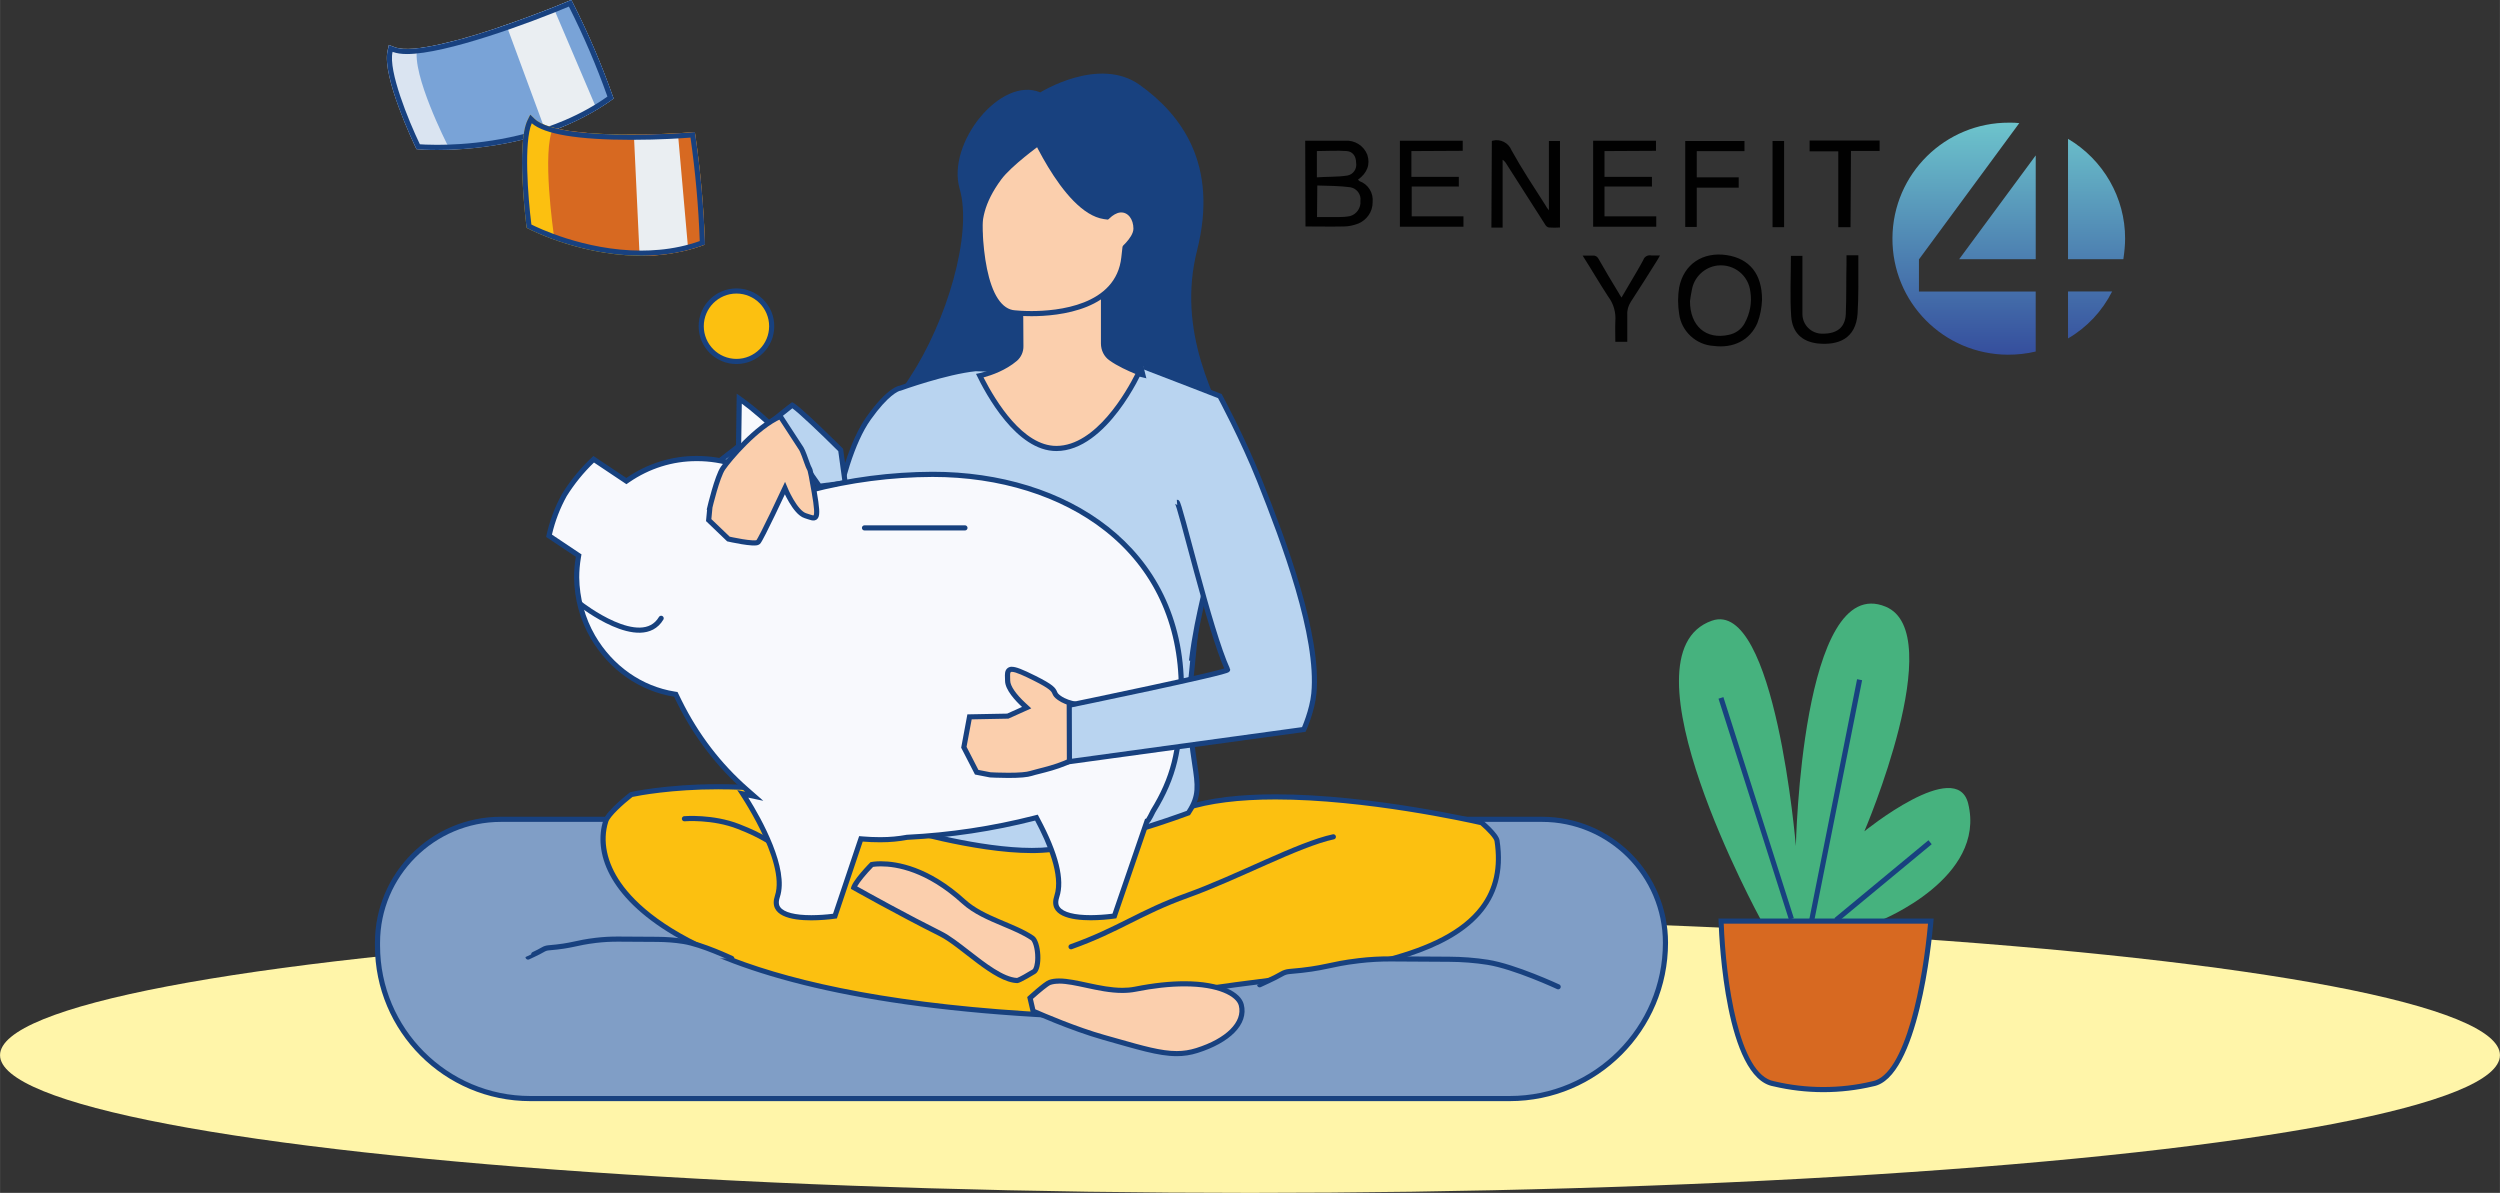 <?xml version="1.0" encoding="UTF-8"?>
<svg id="Ebene_2" data-name="Ebene 2" xmlns="http://www.w3.org/2000/svg" width="257.53mm" height="122.88mm" xmlns:xlink="http://www.w3.org/1999/xlink" viewBox="0 0 730 348.33">
  <rect x="0" y="0" width="730" height="348.33" fill="#333333" stroke="none"/>
  <defs>
    <style>
      .cls-1, .cls-2 {
        fill: #b9d4f0;
      }

      .cls-3, .cls-4 {
        fill: #fbcfad;
      }

      .cls-5, .cls-6 {
        fill: #809ec6;
      }

      .cls-7 {
        fill: #eaeef2;
      }

      .cls-8, .cls-9, .cls-4, .cls-10, .cls-2, .cls-6, .cls-11 {
        stroke-width: 1.5px;
      }

      .cls-8, .cls-9, .cls-10, .cls-11 {
        fill: none;
      }

      .cls-8, .cls-9, .cls-6, .cls-11 {
        stroke-linecap: round;
      }

      .cls-8, .cls-4, .cls-10, .cls-2, .cls-6, .cls-11 {
        stroke: #18417f;
      }

      .cls-12 {
        fill: #46b27e;
      }

      .cls-13 {
        fill: #dae4f1;
      }

      .cls-14 {
        fill: #fff5a9;
      }

      .cls-15 {
        fill: #17417e;
      }

      .cls-9 {
        stroke: #17417e;
      }

      .cls-4, .cls-10, .cls-2, .cls-6, .cls-11 {
        stroke-miterlimit: 10;
      }

      .cls-16 {
        fill: url(#Unbenannter_Verlauf_5);
      }

      .cls-17 {
        fill: #79a3d7;
      }

      .cls-18 {
        fill: #d76921;
      }

      .cls-19 {
        fill: #18417f;
      }

      .cls-20 {
        fill: #f8f9fd;
      }

      .cls-21 {
        fill: #010101;
      }

      .cls-22 {
        fill: #fcc010;
      }
    </style>
    <linearGradient id="Unbenannter_Verlauf_5" data-name="Unbenannter Verlauf 5" x1="586.57" y1="1043.94" x2="586.57" y2="1111.7" gradientTransform="translate(0 -1008.12)" gradientUnits="userSpaceOnUse">
      <stop offset="0" stop-color="#6dc4cc"/>
      <stop offset="1" stop-color="#354e9d"/>
    </linearGradient>
  </defs>
  <g id="Intro">
    <g id="Ebene_85" data-name="Ebene 85">
      <g>
        <ellipse class="cls-14" cx="365" cy="308.12" rx="365" ry="40.21"/>
        <g>
          <g>
            <g id="_4YuWOc.tif" data-name=" 4YuWOc.tif">
              <path class="cls-21" d="M381.11,41.09h11.66c2.82-.21,5.47,1.47,6.48,4.08.93,2.82,0,5.34-2.74,7.32.21.08.29.29.51.42,2.53.93,4.08,3.45,3.79,6.19,0,2.74-1.68,5.13-4.21,6.19-1.35.51-2.74.84-4.21.84-3.66.08-7.41,0-11.19,0l-.08-25.04ZM384.57,63.39h6.27c1.14,0,2.31-.08,3.37-.29,1.89-.51,3.24-2.4,3.03-4.42.29-1.89-1.05-3.66-2.95-4h0c-3.16-.42-6.4-.42-9.64-.51l-.08,9.22ZM384.57,51.78c3.03-.21,5.98-.08,8.8-.51,1.77-.29,2.95-1.98,2.61-3.79,0-1.77-.93-3.24-2.74-3.37-2.82-.21-5.77,0-8.71,0v7.66h.04Z"/>
              <path class="cls-21" d="M435.61,41.17l.21-.08c2.31-.63,4.71.63,5.56,2.82,3.03,5.47,6.48,10.69,9.85,15.95.21.42.51.84,1.05,1.56v-20.24h3.24v25.25c-1.05.08-2.1.08-3.24,0-.51-.08-.93-.51-1.14-.93-3.79-5.89-7.53-11.74-11.32-17.72-.21-.42-.63-.84-1.05-1.14v19.82h-3.28l.13-25.29Z"/>
              <path class="cls-21" d="M513.17,94.32c-2.19,5.05-7.03,7.45-12.79,6.69-5.13-.29-9.43-4.29-10.06-9.34-.42-2.61-.42-5.26,0-7.74,1.35-6.82,6.9-10.48,13.93-9.43,6.69,1.05,10.27,5.56,10.27,13-.08,2.23-.51,4.63-1.35,6.82ZM493.48,87.93c0,7.24,4.63,11.32,11.32,9.85,1.98-.42,3.66-1.56,4.63-3.37,1.56-2.82,2.19-6.06,1.68-9.22-.51-4.71-4.71-8.16-9.55-7.66-3.79.42-6.9,3.37-7.53,7.11-.21,1.09-.42,2.15-.55,3.28Z"/>
              <path class="cls-21" d="M412.13,44.12v7.53h13.85v2.82h-13.76v8.71h15.11v3.03h-18.56v-25.12h18.35v2.95l-14.98.08Z"/>
              <path class="cls-21" d="M468.52,44.12v7.53h13.85v2.82h-13.85v8.71h15.11v3.03h-18.43v-25.12h18.35v2.95l-15.02.08Z"/>
              <path class="cls-21" d="M522.94,74.71h3.37v16.96c0,3.24,2.61,5.77,5.77,5.77h.21c4.08,0,6.48-1.77,6.69-5.68.21-5.05.08-10.06.21-15.11v-2.1h3.45v1.77c0,5.05.08,10.18-.21,15.19-.51,7.53-5.77,9.34-11.53,8.8-4.71-.51-7.53-3.16-7.87-7.95-.38-5.68-.08-11.66-.08-17.63Z"/>
              <path class="cls-21" d="M495.46,51.78h12.25v3.03h-12.25v11.45h-3.37v-25.08h17.3v2.95h-13.93v7.66Z"/>
              <path class="cls-21" d="M462.13,74.63h2.95c.72-.08,1.35.29,1.68.93,1.89,3.37,3.87,6.61,5.89,9.97.21.42.51.84.84,1.35l2.1-3.58c1.47-2.53,2.95-4.92,4.29-7.45.29-.93,1.35-1.47,2.31-1.26h2.53c-.29.63-.63,1.05-.84,1.47-2.53,4-5.05,8.08-7.66,12.04-.72,1.14-1.14,2.4-1.05,3.79v7.91h-3.49c0-1.98-.08-4,0-5.98.21-2.61-.51-5.13-2.1-7.24-2.53-3.87-4.8-7.79-7.45-11.95Z"/>
              <path class="cls-21" d="M540.36,66.34h-3.58v-22.14h-8.37v-3.16h20.45v3.03h-8.37l-.13,22.26Z"/>
              <path class="cls-21" d="M520.96,66.34h-3.37v-25.17h3.37v25.17Z"/>
            </g>
            <path class="cls-16" d="M594.44,75.68v-30.3l-22.35,30.3h22.35ZM603.87,40.54v35.14h16.16c.29-1.98.51-4,.51-5.98.04-11.95-6.35-23.06-16.67-29.16h0ZM603.87,98.83c5.56-3.24,9.97-7.95,12.88-13.72h-12.88v13.72ZM560.39,75.68h0l29.25-39.73c-.97-.13-1.89-.13-2.95-.13-18.64-.08-33.96,14.9-34.09,33.67s14.9,33.96,33.67,34.09c2.74,0,5.56-.29,8.16-.93v-17.51h-34.09v-9.47h.04Z"/>
          </g>
          <g>
            <g>
              <g id="Kissen">
                <path class="cls-5" d="M154.85,320.79c-24.61,0-44.63-20.02-44.63-44.63v-.86c0-19.88,16.17-36.05,36.05-36.05h304c19.88,0,36.05,16.17,36.05,36.05,0,25.08-20.41,45.49-45.49,45.49H154.85Z"/>
                <path class="cls-19" d="M450.27,240c19.46,0,35.3,15.84,35.3,35.3,0,24.67-20.07,44.74-44.74,44.74H154.85c-24.2,0-43.88-19.69-43.88-43.88v-.86c0-19.46,15.84-35.3,35.3-35.3h304M450.27,238.5H146.27c-20.32,0-36.8,16.48-36.8,36.8v.86c0,25.06,20.32,45.38,45.38,45.38h285.98c25.54,0,46.24-20.7,46.24-46.24h0c0-20.32-16.48-36.8-36.8-36.8h0Z"/>
              </g>
              <g id="Ari">
                <g id="Beine">
                  <g>
                    <path class="cls-22" d="M311.05,296.6c-1.12,0-2.26-.03-3.37-.08-90.55-4.58-118.46-25.96-127.03-38.3-4.25-6.11-5.59-12.67-3.76-18.46.67-2.13,5.49-6.2,7.46-7.73,1.34-.29,11.14-2.28,25.47-2.28,17.39,0,34.23,2.8,50.04,8.32,13.15,4.62,23.05,7.12,37.69,7.13h0c2.27,0,4.7-.06,7.22-.19,17.03-.84,26.29-3.93,39.1-8.2l2.4-.8c6.62-2.19,15.43-3.29,26.18-3.29,26.86,0,57.65,6.95,60.22,7.54,1.69,1.41,4.29,3.98,4.49,5.25,1.19,7.83-.21,14.26-4.29,19.66-11.02,14.6-39.59,18.25-64.79,21.47-4.99.64-9.7,1.24-14.22,1.91-4.43.66-9.05,1.9-13.95,3.21-8.47,2.27-18.08,4.85-28.85,4.85Z"/>
                    <path class="cls-19" d="M209.81,230.49c17.3,0,34.06,2.78,49.79,8.28,13.23,4.65,23.19,7.17,37.93,7.17,2.29,0,4.73-.06,7.26-.19,17.13-.84,26.43-3.94,39.31-8.24l2.4-.8c6.54-2.16,15.27-3.26,25.94-3.26,26.27,0,56.34,6.68,59.87,7.49,1.89,1.6,3.96,3.83,4.09,4.67,1.16,7.62-.2,13.87-4.14,19.09-10.83,14.35-39.23,17.98-64.28,21.17-5,.64-9.71,1.24-14.23,1.92-4.48.66-9.12,1.91-14.03,3.23-8.43,2.26-17.98,4.82-28.66,4.82-1.11,0-2.23-.03-3.33-.08-90.23-4.57-117.96-25.75-126.46-37.98-4.12-5.92-5.42-12.25-3.67-17.81.51-1.62,4.35-5.14,7.07-7.26,1.81-.38,11.37-2.23,25.15-2.23M209.81,228.99c-15.65,0-25.8,2.33-25.8,2.33,0,0-6.94,5.32-7.85,8.2-5.81,18.46,16.71,51.93,131.47,57.74,1.15.06,2.29.08,3.41.08,17.02,0,30.75-6.26,42.91-8.07,35.91-5.36,89.56-6.78,83.92-43.89-.31-2.07-4.89-5.83-4.89-5.83,0,0-32.23-7.6-60.56-7.6-9.76,0-19.06.9-26.41,3.33-13.88,4.61-23.32,8.07-41.31,8.96-2.53.13-4.91.19-7.18.19-14.43,0-24.38-2.5-37.44-7.08-18.9-6.6-36.68-8.36-50.29-8.36h0Z"/>
                  </g>
                  <path class="cls-8" d="M312.74,276.46c14.08-5.03,19.93-9.96,33.99-15.01,14.32-5.12,32.52-14.95,42.61-17.09"/>
                  <path class="cls-8" d="M245.48,258.11s-1.72-2.18-12.27-7.68c-10.55-5.5-9.98-6.08-17.54-9.06-7.57-2.98-15.82-2.29-15.82-2.29"/>
                  <g>
                    <path class="cls-3" d="M297.06,286.33c-4.18-.12-9.65-4.37-14.48-8.12-2.89-2.25-5.63-4.37-7.93-5.52-10.77-5.38-22.85-12.12-25.36-13.52.51-1.48,3.22-4.64,5.27-6.72.39-.07,1.34-.21,2.73-.21,4.47,0,13.54,1.43,24.06,11.01,3.25,2.97,7.57,4.79,11.76,6.55,3.08,1.3,5.99,2.52,8.35,4.14.93.64,1.65,3.46,1.56,6.16-.07,2.23-.63,3.33-1.09,3.61-1.94,1.2-4.34,2.53-4.88,2.62Z"/>
                    <path class="cls-19" d="M257.29,252.99c4.36,0,13.22,1.4,23.56,10.81,3.35,3.06,7.73,4.9,11.98,6.69,3.05,1.28,5.92,2.49,8.22,4.06.44.3,1.24,2.25,1.24,5.06,0,2.19-.5,3.28-.75,3.46-1.72,1.06-3.91,2.29-4.56,2.5-3.93-.18-9.24-4.31-13.93-7.96-2.92-2.27-5.69-4.42-8.05-5.6-10.05-5.02-21.27-11.24-24.72-13.17.72-1.28,2.59-3.59,4.66-5.7.44-.07,1.25-.16,2.37-.16M257.29,251.49c-1.98,0-3.1.27-3.1.27,0,0-5.69,5.7-5.73,7.8,0,0,13.68,7.72,25.86,13.8,6.15,3.05,15.79,13.56,22.76,13.72h0c.83,0,5.25-2.73,5.25-2.73,2.26-1.34,1.73-9.55-.44-11.03-5.68-3.88-14.53-5.6-20.03-10.62-10.7-9.74-19.96-11.2-24.57-11.2h0Z"/>
                  </g>
                  <g>
                    <path class="cls-3" d="M343.6,307.66c-4.63,0-9.8-1.47-17.63-3.7-1.16-.33-2.37-.68-3.65-1.03-8.55-2.4-18.7-6.82-20.66-7.69l-.89-3.83c1.86-1.7,4.81-4.21,5.72-4.52.77-.27,1.68-.4,2.77-.4,2.3,0,5.05.59,7.97,1.22,3.43.74,6.99,1.51,10.49,1.51,1.36,0,2.59-.11,3.77-.35,5.24-1.05,10.08-1.58,14.38-1.58,10.35,0,15.79,3.09,16.57,6.16,1.36,5.28-3.61,10.38-12.97,13.32-1.92.61-3.85.9-5.88.9Z"/>
                    <path class="cls-19" d="M309.26,287.22c2.22,0,4.93.59,7.81,1.21,3.47.75,7.06,1.52,10.65,1.52,1.41,0,2.69-.12,3.92-.36,5.19-1.04,9.98-1.56,14.24-1.56,9.9,0,15.15,2.9,15.85,5.6,1.23,4.77-3.66,9.65-12.47,12.42-1.88.59-3.67.87-5.66.87-4.52,0-9.65-1.46-17.42-3.67-1.16-.33-2.37-.68-3.65-1.03-8.09-2.27-17.63-6.37-20.22-7.5l-.7-3.04c2.09-1.88,4.49-3.84,5.14-4.08.69-.24,1.52-.36,2.52-.36M309.26,285.72c-1.1,0-2.12.13-3.02.45-1.47.52-6.3,4.98-6.3,4.98l1.07,4.62s11.48,5.17,21.1,7.88c9.92,2.79,16.05,4.76,21.48,4.76,2.08,0,4.06-.29,6.11-.94,9.28-2.92,15.01-8.27,13.47-14.22-.89-3.46-6.54-6.72-17.3-6.72-4.1,0-8.93.47-14.53,1.59-1.18.24-2.39.33-3.62.33-6.46,0-13.4-2.73-18.46-2.73h0Z"/>
                  </g>
                </g>
                <path id="Haare" class="cls-19" d="M303.78,26.97s17.11-10.71,29.03-2.17c11.92,8.54,23.13,22.96,16.74,48.29-5.89,23.34,4.62,43.24,12.85,59.14,8.23,15.9.52,61.43-64.06,44.64-64.58-16.8-43.61-50.11-32.77-66.51,10.84-16.4,18.5-41.98,14.64-55.26-3.86-13.29,12.04-33.03,23.58-28.11Z"/>
                <g id="Oberkörper">
                  <g>
                    <path class="cls-1" d="M301.27,248.36c-15.52,0-36.31-5.96-39.05-6.76-3.2-6.19-2.66-9.27-1.39-16.56.85-4.86,2-11.52,2.6-22.05.64-11.36,1.11-19.71,1.43-25.18l-1.49-.15c-.99,6.79-3.84,17.99-11.79,32.79-.45.22-2.36.56-5.02.56-3.23,0-4.92-.5-5.38-.94-15.75-14.67-37.28-63.09-39.76-68.73l13.92-10.79,25.3,42.2.19-2.33c.03-.34,2.92-34.46,12.85-48.36,5.84-8.21,9-8.67,9.03-8.68h.09s.1-.04.1-.04c.13-.05,13.32-4.81,22.16-5.69l47.39,1.49c6.65,1.43,20.21,6.11,23.11,7.12-.65,6.96-6.82,73.49-8.42,87.8.18,8.83,1.05,14.66,1.69,18.92,1,6.69,1.43,9.51-1.83,14.41-2.61.97-27.4,10.03-42.81,10.89-.92.05-1.91.08-2.92.08h0Z"/>
                    <path class="cls-19" d="M285.04,108.41l47.32,1.48c6.27,1.36,18.64,5.59,22.4,6.89-.88,9.46-6.8,73.23-8.36,87.2v.1s0,.1,0,.1c.18,8.78,1.06,14.64,1.7,18.91.96,6.39,1.37,9.14-1.58,13.68-3.56,1.31-27.42,9.93-42.35,10.76-.91.05-1.88.07-2.88.07-14.93,0-34.83-5.57-38.53-6.64-2.92-5.77-2.43-8.6-1.18-15.81.85-4.88,2.01-11.56,2.61-22.14.63-11.31,1.11-19.64,1.42-25.11.76-5.23.47-8.07.45-8.19l-2.99.07s-.15,2.57-.45,7.82c-.98,6.7-3.79,17.69-11.57,32.22-.63.18-2.27.42-4.5.42-3.32,0-4.66-.55-4.87-.74-15.23-14.18-35.98-60.33-39.34-67.94l12.79-9.92,23.66,39.48,2.4,4.01.38-4.66c.03-.34,2.9-34.25,12.72-47.99,5.12-7.19,8.05-8.24,8.48-8.36h.1s.29-.09.29-.09c.13-.05,13.13-4.75,21.88-5.64M284.99,106.91c-9.05.89-22.35,5.73-22.35,5.73,0,0-3.32.2-9.57,8.99-10.17,14.24-12.99,48.74-12.99,48.74l-24.53-40.93-15.05,11.67s23.21,53.72,40.17,69.51c.89.83,3.42,1.14,5.89,1.14,2.73,0,5.37-.38,5.62-.85,8.03-14.91,10.93-26.22,11.93-33.15.3-5.29.46-7.88.46-7.88,0,0,.29,2.73-.46,7.88-.31,5.47-.79,13.83-1.43,25.18-1.53,26.82-6.7,28.44-.98,39.28,0,0,22.7,6.89,39.57,6.89,1.01,0,2-.02,2.96-.08,16.51-.91,43.25-11.02,43.25-11.02,5.83-8.6.86-11.52.4-33.86,1.7-15.21,8.47-88.4,8.47-88.4,0,0-16.28-5.75-23.82-7.36l-47.56-1.49h0Z"/>
                  </g>
                  <path class="cls-11" d="M269.76,139.41s-6.58,18.51-6.58,25.94,3.29,12.25,3.29,12.25"/>
                  <path class="cls-2" d="M347.92,192.98c1.9-15.64,5.36-23.18,5.32-31.31-3.28-15.32-5.98-23.96-5.98-23.96"/>
                  <line class="cls-11" x1="239" y1="168.29" x2="242.94" y2="177.28"/>
                </g>
                <g>
                  <g>
                    <path class="cls-3" d="M308.44,130.97c-10.51,0-18.86-14.22-22.35-21.25,2.01-.47,6.72-1.82,10.35-4.9,1.08-.94,1.68-2.31,1.65-3.75l-.1-16.11h24.22v15.33c0,1.76.81,3.39,2.17,4.34,2.52,1.85,6.5,3.51,8.17,4.16-1.88,3.88-11.42,22.18-24.12,22.18Z"/>
                    <path class="cls-19" d="M321.47,85.71v14.58c0,2.01.93,3.86,2.47,4.93,2.26,1.66,5.64,3.16,7.59,3.96-2.48,4.93-11.47,21.03-23.09,21.03-9.71,0-17.62-12.87-21.26-20,2.38-.64,6.48-2.06,9.76-4.84,1.24-1.08,1.94-2.66,1.9-4.3l-.09-15.36h22.72M322.97,84.21h-25.73l.1,16.87c.02,1.22-.48,2.37-1.39,3.16-4.54,3.86-10.96,4.94-10.96,4.94,2.92,6.07,11.8,22.53,23.45,22.53,14.8,0,25.14-23.34,25.14-23.34,0,0-5.62-2.06-8.76-4.36-1.18-.82-1.85-2.25-1.85-3.72v-16.08h0Z"/>
                  </g>
                  <g>
                    <path class="cls-3" d="M301.21,91.58c-2.55,0-4.32-.16-4.81-.21-2.21-.13-4.09-1.39-5.64-3.73-5.98-9.06-5.22-32.29-3.38-37.43,1.83-5.13,5.51-11.02,17.78-11.02,2.63,0,5.6.27,8.84.79,17.94,2.92,16.68,13.64,14.78,29.86l-.02.16c-.2,1.66-.4,3.38-.58,5.16-1.56,14.81-19.38,16.41-26.97,16.41Z"/>
                    <path class="cls-19" d="M305.16,39.94c2.59,0,5.52.26,8.72.78,17.23,2.81,16.07,12.68,14.15,29.04l-.03.26c-.19,1.64-.39,3.33-.57,5.07-1.5,14.21-18.84,15.74-26.23,15.74-2.62,0-4.4-.17-4.74-.21h-.03s-.03,0-.03,0c-1.91-.11-3.59-1.25-5.01-3.39-5.75-8.7-5.05-31.86-3.3-36.76,1.86-5.2,5.34-10.52,17.07-10.52M305.16,38.44c-12.73,0-16.56,6.15-18.48,11.51-1.87,5.22-2.64,28.87,3.46,38.1,1.69,2.55,3.79,3.92,6.17,4.06.08,0,2,.22,4.9.22h0c7.8,0,26.09-1.67,27.72-17.08.19-1.83.4-3.6.6-5.31,1.89-16.05,3.25-27.65-15.4-30.69-3.28-.53-6.29-.8-8.96-.8h0Z"/>
                  </g>
                  <path class="cls-19" d="M299.04,34.88s10.91,27.3,23.3,29.1c15.01,2.18,18.47,1.16,18.47,1.16,0,0-6.76-9.38-8.95-22.26-.65-3.8-3.27-6.97-6.9-8.25-10.2-3.6-19.77-8.03-25.92.25Z"/>
                  <path id="Ohr" class="cls-3" d="M322.75,65.1s2.08-2.84,4.36-3.05,3.85,2.01,3.85,4.72-4.36,6.17-4.36,6.17"/>
                  <path class="cls-19" d="M303.7,42.36s-8.36,6-11.36,10.07c-5.15,7-5.85,12.34-5.41,16.84,0,0-4.83-21.45,3.07-29.21,8.37-8.23,13.69,2.3,13.69,2.3Z"/>
                </g>
              </g>
              <g>
                <path class="cls-1" d="M225.75,122.72c1.63-1.31,4.57-3.66,5.6-4.41,1.56.9,8.2,7.16,14.13,13.08l1.32,9.61-7.52,1-13.53-19.27Z"/>
                <path class="cls-19" d="M231.37,119.23c2.02,1.47,8.03,7.16,13.4,12.51l1.18,8.61-6.32.84-12.86-18.32c1.62-1.3,3.56-2.84,4.6-3.64M231.26,117.48s-.05,0-.07.02c-.87.58-6.46,5.08-6.46,5.08l14.19,20.22,8.71-1.16-1.45-10.6s-13.56-13.56-14.92-13.56h0Z"/>
              </g>
              <g id="Schwein">
                <g id="Vereinigungsmenge_54" data-name="Vereinigungsmenge 54">
                  <path class="cls-20" d="M236.88,267.99c-5.08,0-8.42-.92-9.67-2.65-.66-.92-.74-2.09-.24-3.59,2.95-8.81-6.8-24.88-10.09-29.94l3.33.7-2.16-1.89c-8.15-7.13-14.78-15.8-19.71-25.76l-1.02-2.07-.41-.11c-9.86-1.57-18.55-7.66-23.83-16.72-3.03-5.22-4.66-11.23-4.73-17.37,0-1.96.17-3.94.51-5.88l.08-.48-8.66-5.79c.93-4.23,2.45-8.26,4.53-11.99,2.39-3.82,5.26-7.31,8.51-10.36l9.54,6.38.42-.29c5.99-4.12,12.91-6.29,20.02-6.29h.17c3.8,0,7.52.59,11.1,1.76l.97.32.28-19.59c4.37,3.12,19.74,14.93,19.59,26.09v.99s.94-.25.94-.25c11.76-3.08,23.87-4.65,35.98-4.69,19.74,0,37.77,5.65,50.79,15.92,14.28,11.27,21.82,27.4,21.82,46.67,0,1.65-.13,3.31-.41,4.94v.07s-.01.07-.01.07c.12,12.9-2.01,21.22-7.83,30.68-.55,1.16-1.26,2.46-1.54,2.8l-.23.08-9.54,27.76c-2.28.31-4.6.48-6.89.49-5.08,0-8.43-.92-9.67-2.65-.66-.92-.74-2.1-.25-3.59,2.02-6.04-1.97-15.55-5.68-22.47l-.28-.52-.57.15c-12.15,3.1-24.63,4.99-37.12,5.6h-.05s-.05.01-.05.01c-2.48.46-5.01.69-7.52.69h-.59c-1.55,0-3.15-.07-4.76-.21l-.59-.05-7.59,22.56c-2.28.31-4.6.47-6.9.48Z"/>
                  <path class="cls-15" d="M216.57,117.85c5.36,3.99,18.25,14.64,18.11,24.62l-.03,1.97,1.91-.5c11.7-3.06,23.74-4.63,35.78-4.67,19.57,0,37.44,5.6,50.32,15.76,14.09,11.12,21.54,27.05,21.54,46.08,0,1.61-.13,3.23-.4,4.81l-.02.13v.13c.12,12.75-1.98,20.95-7.72,30.28l-.04.07-.03.07c-.46.96-1.01,1.99-1.29,2.42l-.35.12-.24.69-9.27,26.97c-2.1.27-4.22.41-6.33.43-4.76,0-7.98-.83-9.07-2.34-.19-.26-.76-1.06-.14-2.91,1.69-5.05-.24-12.81-5.73-23.06l-.55-1.04-1.14.29c-12.1,3.09-24.54,4.97-36.97,5.58h-.1s-.1.02-.1.02c-2.43.45-4.91.68-7.38.68-.2,0-.39,0-.61,0-1.53,0-3.1-.07-4.68-.2l-1.17-.1-.38,1.11-7.25,21.56c-2.1.27-4.23.41-6.34.42-4.76,0-7.98-.83-9.06-2.33-.19-.26-.76-1.06-.14-2.91,2.79-8.35-5.28-22.78-9.21-29.08l4.39.92-4.31-3.77c-8.08-7.07-14.65-15.65-19.53-25.52l-.87-1.78-.34-.7-.77-.12c-9.64-1.53-18.14-7.5-23.3-16.36-2.96-5.11-4.56-10.99-4.63-16.99,0-1.93.17-3.86.49-5.76l.17-.96-.81-.54-7.82-5.23c.92-3.96,2.37-7.74,4.32-11.25,2.26-3.61,4.94-6.9,7.96-9.8l8.62,5.76.85.57.84-.58c5.86-4.03,12.64-6.16,19.6-6.16h.18s.05,0,.05,0c3.66,0,7.3.58,10.81,1.72l1.94.63.03-2.04.24-17.12M215.11,114.96l-.28,19.98c-3.65-1.19-7.45-1.8-11.27-1.8h-.06c-.06,0-.12,0-.17,0-7.25,0-14.35,2.23-20.45,6.43l-9.61-6.42c-3.48,3.19-6.54,6.87-9.09,10.95-2.2,3.93-3.79,8.22-4.72,12.69l8.68,5.8c-.34,1.98-.52,4-.52,6.02.07,6.27,1.74,12.41,4.83,17.74,5.39,9.24,14.29,15.48,24.37,17.09.29.59.58,1.18.87,1.77,4.94,9.99,11.7,18.83,19.89,25.99l-2.32-.49s14.39,20.73,11.02,30.82c-2.01,6.01,4.8,7.22,10.62,7.22,2.5-.01,4.99-.2,7.46-.56l7.55-22.44c1.74.15,3.35.2,4.81.2.2,0,.41,0,.61,0,2.56,0,5.12-.24,7.65-.71,12.56-.62,25.04-2.5,37.27-5.62,3.67,6.86,7.55,16.11,5.63,21.88-2.01,6.01,4.81,7.23,10.64,7.23,2.49-.01,4.98-.2,7.45-.57l9.57-27.85c.43-.15,1.82-3.07,1.82-3.07,6.29-10.21,8.05-18.86,7.94-31.08.28-1.67.42-3.36.42-5.06,0-41.56-34.5-63.34-73.36-63.34-12.19.04-24.33,1.62-36.16,4.72.19-13.52-21.07-27.52-21.07-27.52h0Z"/>
                </g>
                <path id="Pfad_31642" data-name="Pfad 31642" class="cls-9" d="M281.76,154.15h-29.33"/>
                <path id="Pfad_31650" data-name="Pfad 31650" class="cls-9" d="M169.51,176.42s17.72,13.87,23.54,4.13"/>
              </g>
              <path class="cls-4" d="M207.29,148.1l-.36,3.77,5.77,5.53s7.78,1.77,8.67.91,7.82-15.74,7.82-15.74c0,0,2.92,7.08,5.98,8.02,3.06.94,4.18,2.23,2.56-7-1.56-8.89-.91-5.01-2.12-8.49-1.21-3.49-1.6-4.03-1.6-4.03l-6.17-9.48c-6.98,3.08-14.84,12.36-16.74,15.13-1.7,2.47-3.81,11.38-3.81,11.38Z"/>
              <g>
                <path class="cls-3" d="M294.41,226.4c-2.67,0-5.07-.13-5.33-.14l-3.9-.77-3.74-7.29,1.66-8.88,11.16-.21,5.52-2.47-.84-.77c-2.98-2.75-4.7-5.32-4.72-7.05,0-.3-.01-.58-.02-.84-.04-1.08-.04-1.77.37-2.2.22-.23.53-.34.93-.34,1.02,0,2.81.7,6.6,2.59,5.19,2.59,5.53,3.4,5.89,4.25.2.47.4.83,1.32,1.5,2.79,2.01,7.07,2.13,7.26,2.13h.31s1.92,11.64,1.92,11.64l-.11.13c-4.02,4.67-11.08,6.45-15.31,7.52l-.11.03c-.88.22-1.64.41-2.21.6-1.15.37-3.39.56-6.64.56Z"/>
                <path class="cls-19" d="M295.5,196.19c1.08,0,3.65,1.21,6.27,2.52,4.94,2.47,5.24,3.18,5.53,3.87.27.65.59,1.11,1.57,1.81,2.57,1.85,6.22,2.2,7.37,2.26l1.76,10.68c-3.88,4.39-10.71,6.12-14.81,7.15l-.12.03c-.89.22-1.65.42-2.24.61-1.08.35-3.23.53-6.41.53-2.49,0-4.72-.11-5.19-.14l-3.54-.69-3.46-6.74,1.5-8.02,10.4-.2h.31s.28-.13.28-.13l4.34-1.95,2.07-.93-1.67-1.54c-2.79-2.57-4.46-5.01-4.48-6.51,0-.3-.01-.59-.02-.86-.03-.73-.05-1.43.16-1.65.03-.03.11-.11.39-.11M295.5,194.69c-.61,0-1.11.19-1.47.57-.65.68-.62,1.64-.58,2.75,0,.26.02.53.02.82.03,2.64,3.09,5.87,4.96,7.6l-4.34,1.95-11.62.22-1.81,9.73,4.03,7.84,4.36.85c.1,0,2.58.15,5.37.15,3.38,0,5.63-.2,6.87-.6.57-.19,1.35-.38,2.27-.61,4.31-1.09,11.52-2.91,15.69-7.76l.34-.4-2.08-12.6-.93-.02s-4.21-.1-6.84-1.99c-.82-.59-.92-.84-1.07-1.18-.5-1.19-1.17-2.1-6.24-4.63-3.95-1.97-5.77-2.67-6.94-2.67h0Z"/>
              </g>
              <path class="cls-2" d="M343.68,146.65c.79-.06,9.52,37.59,14.78,48.91.36.77-46.24,10.38-46.24,10.38l.05,16.46,68.45-9.39s2.46-5.5,2.93-10.49c1.61-16.87-8.71-44.25-15.9-62.29-4.84-12.15-11.55-24.57-11.55-24.57,0,0-15.2-5.91-22.31-8.61"/>
              <path id="Kissen-2" data-name="Kissen" class="cls-6" d="M454.99,288.15s-12.75-5.93-20.61-7.16c-3.65-.57-7.43-.86-11.22-.88l-16.8-.1c-3.2-.02-6.39.15-9.51.52-9.14,1.07-9.54,2.27-20.36,3.16-.79.07-1.57.31-2.3.75-2.07,1.24-6.37,3.09-6.37,3.13"/>
              <path id="Kissen-3" data-name="Kissen" class="cls-6" d="M213.68,279.88s-8.7-4.12-14.07-4.97c-2.49-.4-5.07-.59-7.66-.61l-11.46-.07c-2.18-.01-4.36.11-6.49.36-6.24.75-6.51,1.57-13.89,2.19-.54.05-1.07.22-1.57.52-1.42.86-4.35,2.14-4.35,2.17"/>
            </g>
            <g>
              <g id="Geldschein_1" data-name="Geldschein 1">
                <path class="cls-13" d="M178.86,27.93l.29.83-.88.64c-2.42,1.7-5.01,3.29-7.77,4.71-1.57.83-3.22,1.62-4.93,2.35-1.03.44-2.07.86-3.12,1.25-19.83,7.5-39.25,5.97-40.11,5.91l-.73-.06-.29-.6c-.39-.84-9.86-20.64-8.17-28.1l.38-1.74,1.72.65c5.42,2.03,20.88-2.4,33.96-7.01,2.93-1.02,5.73-2.05,8.29-3.04,3.18-1.2,5.94-2.3,8.03-3.2l1.28-.52.52,1c4.39,8.68,8.27,17.74,11.52,26.91Z"/>
                <path class="cls-17" d="M178.86,27.93l.29.83-.88.64c-2.42,1.7-5.01,3.29-7.77,4.71-1.57.83-3.22,1.62-4.93,2.35-1.03.44-2.04.98-3.12,1.25-19.61,4.97-23.6,4.59-24.46,4.53l-7.16.47c-.39-.84-10.68-21.07-9-28.54l5.06-.85,5.56-1.37c5.57-1.07,3.68-.59,16.75-5.2,2.93-1.02,5.73-2.05,8.29-3.04,3.18-1.2,5.94-2.3,8.03-3.2l1.28-.52.52,1c4.39,8.68,8.27,17.74,11.52,26.91Z"/>
                <path class="cls-7" d="M161.84,2.79l12.27,28.78c-1.57.83-2.73,1.58-4.44,2.31-1.03.44-9.51,3.56-10.56,3.95l-11.07-29.99c2.93-1.02,11.24-4.06,13.8-5.05Z"/>
                <path class="cls-19" d="M166.11,1.92c4.28,8.48,8.07,17.32,11.25,26.28-3.7,2.62-7.85,4.93-12.33,6.85h0s-.04.02-.04.02c-14.69,6.28-29.71,7.22-37.36,7.22-2.75,0-4.55-.12-5.04-.16-3.36-7.01-9.23-21.4-7.98-26.93v-.06s.13.04.13.04c1.08.4,2.42.6,4.12.6,11.29,0,35.84-9.06,47.25-13.86M166.82,0l-1.28.54c-9.95,4.18-35.36,13.75-46.68,13.75-1.45,0-2.67-.16-3.59-.5l-1.72-.64-.39,1.74c-1.69,7.46,7.78,27.26,8.18,28.1l.28.58.74.06c.26.02,2.18.17,5.29.17,7.8,0,23.03-.96,37.95-7.34h0c4.61-1.97,8.88-4.35,12.7-7.06l.87-.62-.3-.84c-3.24-9.17-7.12-18.22-11.51-26.9l-.52-1.03h0Z"/>
              </g>
              <g id="Geldschein_1-2" data-name="Geldschein 1">
                <path class="cls-22" d="M205.83,70.49l.03.93-.9.34c-2.46.87-5.05,1.57-7.73,2.04-1.53.29-3.12.51-4.74.66-.98.09-1.96.15-2.94.18-18.57.7-34.47-7.45-35.18-7.8l-.6-.31-.09-.69c-.11-.98-2.97-23.91.36-30.78l.76-1.6,1.28,1.23c4.03,3.87,18.14,4.73,30.3,4.6,2.72-.01,5.34-.09,7.74-.2,2.97-.11,5.58-.27,7.56-.44l1.21-.08.18,1.18c1.45,10.14,2.38,20.49,2.75,30.73Z"/>
                <path class="cls-18" d="M205.83,70.49l.03.93-.9.34c-2.46.87-5.05,1.57-7.73,2.04-1.53.29-3.12.51-4.74.66-.98.09-1.96.28-2.94.18-17.74-1.75-20.98-3.48-21.69-3.83l-6.13-1.97c-.11-.98-3.55-24.62-.22-31.49l4.46.88,5.02.53c4.95.83,3.24.67,15.39.54,2.72-.01,5.34-.09,7.74-.2,2.97-.11,5.58-.27,7.56-.44l1.21-.08.18,1.18c1.45,10.14,2.38,20.49,2.75,30.73Z"/>
                <path class="cls-7" d="M198.01,39.66l2.9,32.85c-1.53.29-2.7.64-4.32.78-.98.09-8.89.3-9.88.33l-1.59-33.65c2.72-.01,10.48-.2,12.88-.31Z"/>
                <path class="cls-19" d="M155.27,35.99c3.66,3.21,13.46,4.84,29.12,4.84,8.34,0,15.08-.48,17.23-.65,1.43,9.98,2.34,20.14,2.7,30.21-3.74,1.33-7.76,2.19-11.95,2.56h-.06c-1.65.15-3.35.23-5.06.23-16.67,0-30.67-6.9-32.09-7.62-1.01-8-2.24-24.15.11-29.57M154.82,33.49l-.78,1.59c-3.34,6.85-.48,29.8-.35,30.78l.08.67.6.31c.67.35,15.31,7.84,32.87,7.84,1.73,0,3.48-.07,5.25-.23h0c4.38-.39,8.57-1.3,12.47-2.7l.89-.32-.03-.94c-.37-10.24-1.29-20.57-2.75-30.72l-.17-1.2-1.21.1c-3.95.32-10.42.66-17.3.66-11.65,0-24.49-.97-28.29-4.62l-1.28-1.23h0Z"/>
              </g>
              <g id="Münze">
                <path class="cls-22" d="M215.04,105.55c-5.67,0-10.29-4.62-10.29-10.29s4.62-10.29,10.29-10.29,10.29,4.62,10.29,10.29-4.62,10.29-10.29,10.29Z"/>
                <path class="cls-19" d="M215.04,85.72c5.26,0,9.54,4.28,9.54,9.54s-4.28,9.54-9.54,9.54-9.54-4.28-9.54-9.54,4.28-9.54,9.54-9.54M215.04,84.22c-6.1,0-11.04,4.94-11.04,11.04s4.94,11.04,11.04,11.04,11.04-4.94,11.04-11.04-4.94-11.04-11.04-11.04h0Z"/>
              </g>
            </g>
            <g id="Kaktus">
              <path class="cls-12" d="M514.06,268.38s-42.22-77.29-14.19-87.13c18.5-6.5,24.53,65.8,24.53,65.8,0,0,1.65-80.15,26.23-69.89,18.54,7.73-6.23,65.59-6.23,65.59,0,0,26.91-21.83,30.31-8.12,5.4,21.79-25.57,34.15-25.57,34.15l-35.07-.39Z"/>
              <line class="cls-10" x1="543.01" y1="198.48" x2="529.07" y2="268.51"/>
              <line class="cls-10" x1="563.59" y1="245.94" x2="536.12" y2="268.68"/>
              <line class="cls-10" x1="502.52" y1="203.79" x2="523.09" y2="268.34"/>
              <g id="Topf">
                <path class="cls-18" d="M532.42,318.17c-4.84,0-9.69-.57-14.41-1.68-10.93-1.89-14.83-30.28-15.41-46.75l-.03-.77h61.23l-.07.81c-1.45,16.52-6.64,44.95-16.96,46.73-4.7,1.11-9.51,1.67-14.36,1.67Z"/>
                <path class="cls-19" d="M562.99,269.72c-1.43,16.31-6.47,44.35-16.34,46.04h-.05s-.05.02-.05.02c-4.59,1.09-9.35,1.64-14.14,1.64s-9.58-.56-14.23-1.66h-.05s-.05-.02-.05-.02c-10.41-1.8-14.16-29.77-14.74-46.02h59.63M564.63,268.22h-62.83l.06,1.54c.16,4.61,2.01,45.05,15.99,47.46,4.77,1.13,9.67,1.7,14.58,1.7s9.81-.57,14.49-1.68c13.25-2.27,17.18-42.79,17.58-47.4l.14-1.62h0Z"/>
              </g>
            </g>
          </g>
        </g>
      </g>
    </g>
  </g>
</svg>